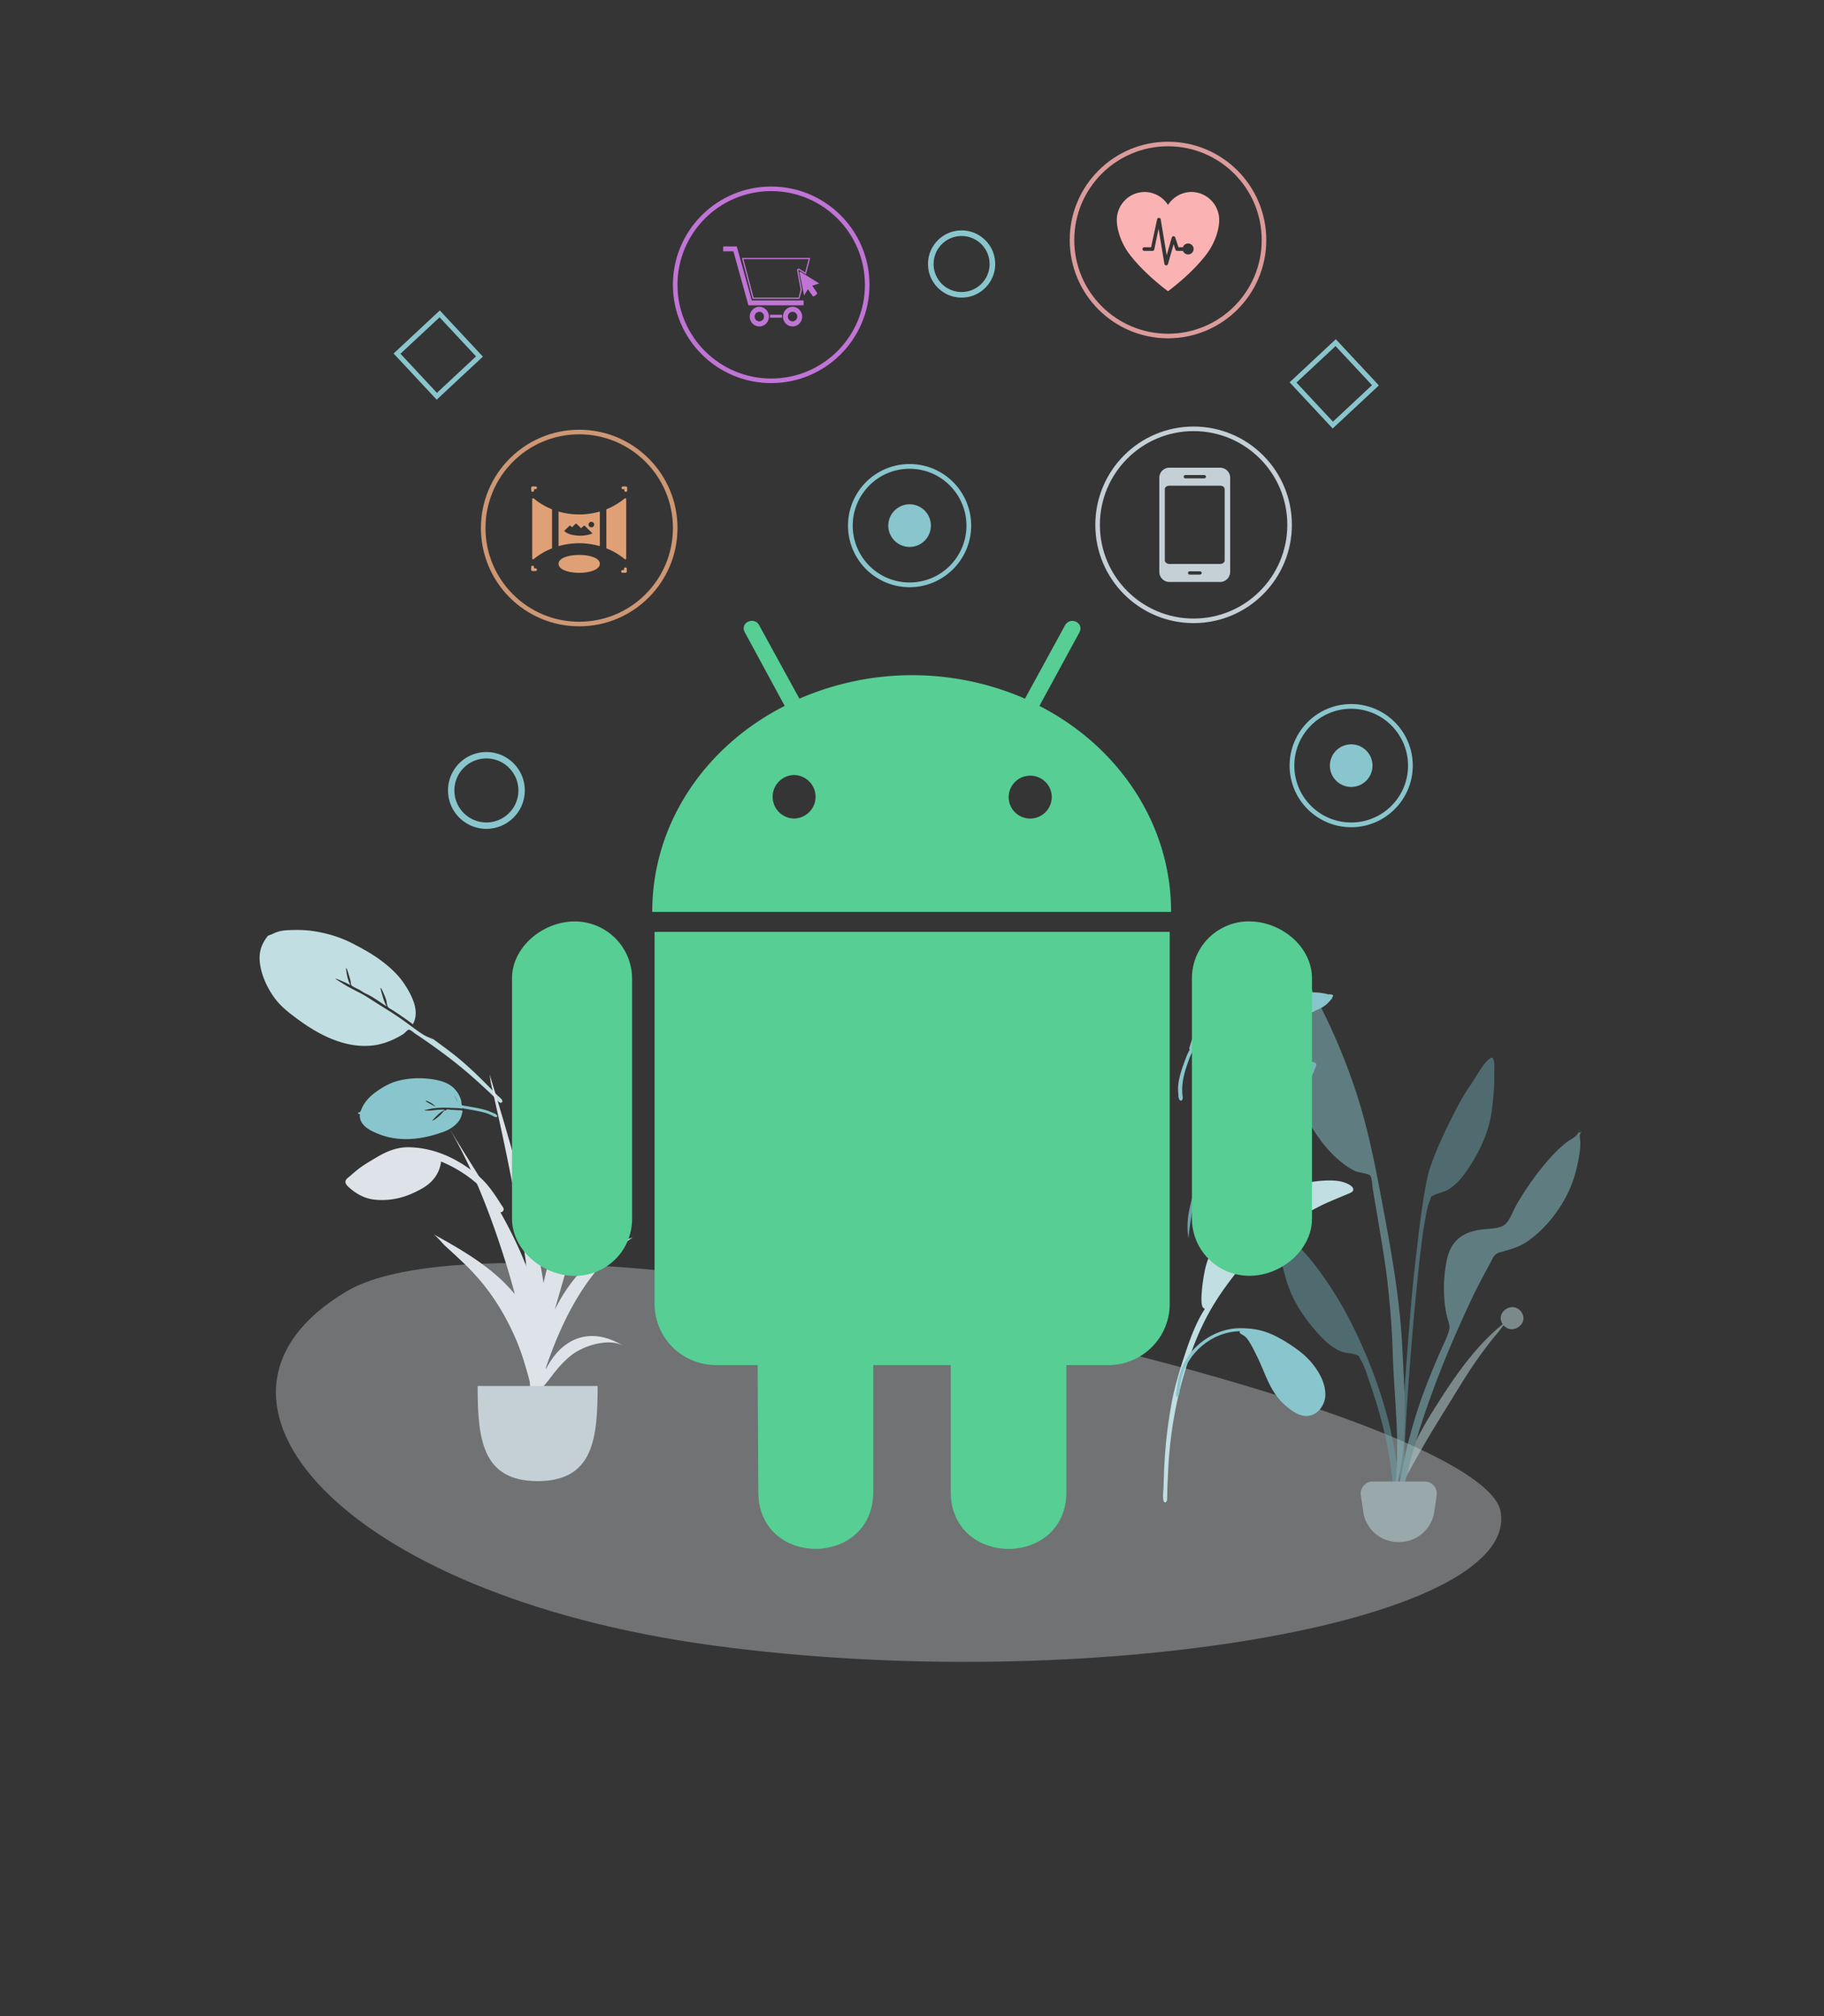 <svg xmlns="http://www.w3.org/2000/svg" width="570" height="630" viewBox="0 0 570 630">
    <rect x="0" y="0" width="570" height="630" fill="#333333" stroke="none"/>
    <g fill="none" fill-rule="evenodd">
        <path fill="#FFF" fill-opacity=".01" d="M0 0h570v630H0z"/>
        <path fill="#89C5CC" d="M414.882 310.715c-.244-.177-.823-.24-1.092-.293a17.707 17.707 0 0 0-3.413-.317c-3.519.005-7.094.35-10.554.948-2.196.38-4.852 1.657-7.037.963-3.807-1.208-7.654-1.149-11.266.576-3.302 1.578-5.809 4.573-7.272 7.81-.22.489-1.116 2.287-1.37 3.5-.108.248-.212.497-.306.75-.266.72-.505 1.452-.727 2.185-.095.313-.333 1.004-.05 1.137a20.79 20.79 0 0 0-1.188 2.585c-.972 2.584-2.034 5.42-2.376 8.159a12.765 12.765 0 0 0-.014 3.05c.059.503.035 1.513.375 1.895.723.81 1.094-.324 1.012-.864-.622-4.12.58-7.987 2.004-11.858.92-2.504 2.433-4.794 4.128-6.869 1.371-1.679 2.843-3 4.723-4.114 2.299-1.361 4.757-2.462 7.192-3.566 1.602-.726 3.206-1.433 4.852-2.058.367-.14.943-.497 1.349-.498.858-.003 2.075.63 2.904.866 2.727.775 5.49 1.768 8.308 2.164 1.808.254 3.502-.032 5.193-.634.173-.061.463-.22.818-.446 1.255-.482 2.443-1.09 3.477-1.967.595-.505 1.136-1.158 1.629-1.756a.92.92 0 0 0 .215-.578c.112-.058.186-.126.202-.206.123-.588-.998-.599-1.716-.564"/>
        <path fill="#DDE3E9" d="M111.579 365.628c-.69.56-1.367 1.13-2.028 1.724-.503.453-1.394.995-1.575 1.681-.187.713.406 1.38.874 1.81 2.477 2.28 5.267 3.82 8.7 4.077 5.285.395 9.885-.955 14.47-3.61 3.222-1.866 5.356-4.626 5.822-8.352 3.836 1.594 7.547 3.792 10.7 6.489 1.555 1.331 2.895 2.805 4.135 4.44a51.94 51.94 0 0 1 2.274 3.215c.31.48.625 1.332 1.136 1.608.6.325 1.326-.184 1.296-.852-.025-.555-.625-1.2-.905-1.654a61.803 61.803 0 0 0-1.437-2.236c-.805-1.188-1.638-2.358-2.546-3.47-2.041-2.496-4.639-4.559-7.33-6.317-5.166-3.374-10.834-5.5-17.119-5.68-3.864-.11-7.115 1.21-10.42 3.181-2.056 1.228-4.18 2.435-6.047 3.946"/>
        <path fill="#C1DEE2" d="M155.24 342.09c-4.027-4.147-8.068-8.242-12.567-11.894-2.651-2.152-5.445-4.109-8.182-6.149.316.277.625.561.928.853-.855-.58-1.973-.908-2.879-1.445-1.01-.598-1.975-1.283-2.923-1.973-1.848-1.348-3.67-2.72-5.57-3.997-2.117-1.423-4.312-2.737-6.465-4.106-1.828-1.162-3.678-2.434-5.633-3.383-1.066-.518-2.134-1.132-3.204-1.672-.358-.18-3.992-2.475-3.982-2.482.2-.151 2.029.708 2.312.824.826.337 1.616.74 2.41 1.143-.436-.86-.781-1.763-.969-2.714-.058-.294-.523-2.43-.285-2.61.119-.089 1.278 3.734 1.338 4.101.048.299.04.729.139 1.011.157.457.15.32.497.576.637.472 1.483.766 2.172 1.16.372.208 1.523 1.031 2.216 1.266 2.098 1.019 4.225 2.586 6.218 3.888a14.659 14.659 0 0 1-1.212-3.089c-.069-.256-.814-2.55-.633-2.686.204-.154 1.623 3.35 1.707 3.682.156.617.189 1.303.384 1.902.215.658.885.892 1.489 1.275a107.173 107.173 0 0 1 6.475 4.48c2.302-4.094-.352-9.036-2.588-12.47-1.613-2.476-3.783-4.598-6.074-6.45-3.059-2.473-6.558-4.448-10.052-6.255-4.072-2.105-8.474-3.41-13.05-4.012-2.392-.316-4.84-.307-7.258-.206-1.18.05-2.314.206-3.446.591-.51.174-1.003.393-1.483.638-.365.186-1.248.383-1.458.66-1.727 2.25-2.61 4.49-2.476 7.315.128 2.674.972 5.35 2.119 7.736 1.276 2.656 2.918 5.067 5.065 7.09 1.639 1.544 3.47 2.888 5.29 4.214 6.471 4.716 14.676 8.818 23.057 7.764 2.714-.34 5.294-1.29 7.706-2.579.568-.304 1.133-.611 1.67-.97.36-.241 1.328-1.331 1.691-1.37.499-.055 1.573.96 2.04 1.268a193.269 193.269 0 0 1 10.407 7.394c3.606 2.739 7.035 5.664 10.363 8.726a184.784 184.784 0 0 1 4.197 3.954c.32.313 1.102 1.467 1.683 1.52.367.032.614-.281.561-.62-.09-.591-1.332-1.474-1.745-1.899"/>
        <path fill="#69A1AC" d="M410.412 331.884c-1.56-.34-3.283-.315-4.872-.286-8.52.115-16.889 4.15-22.335 10.596-4.636 5.488-5.91 12.311-6.827 19.208-.09.685-.13 1.366-.18 2.052a5.978 5.978 0 0 1-.046.402c-.36.322-.549.698-.336 1.11a45.85 45.85 0 0 0-2.04 5.353c-1.695 5.406-3.42 10.914-2.358 16.598.249-3.128.77-6.326 1.395-9.403.036-.177.075-.352.115-.527l.012-.055c.221-.942.508-1.856.858-2.755l.01-.03c.047-.118.096-.236.144-.353.1-.244.203-.487.312-.73a7.68 7.68 0 0 0 .106-.25c.509-1.246.724-2.65 1.18-3.94.108-.293.222-.586.342-.876l.021-.051c.323-.782.68-1.555 1.056-2.32.205-.153.315-.535.491-.883.037-.068.323-.524.408-.787.222-.43.443-.86.667-1.288l-.02.008c.223-.412.448-.822.67-1.23l.148-.27.24-.429a80.916 80.916 0 0 1 2.36-3.937c.293-.462.994-1.123 1.128-1.641.005-.02.006-.037.009-.056 1.783-2.505 3.837-4.815 6.299-6.646-.298.322-.93 1.414-1.098 1.63-.512.662-1.067 1.278-1.625 1.901-.999 1.118-1.974 2.27-2.84 3.489-1.586 2.229-2.953 4.574-4.245 6.967-.012.014-.026.028-.037.042-.65.8-1.059 2.01-1.527 2.927 1.851-.857 3.897-1.416 5.796-2.177 1.894-.758 3.737-1.603 5.515-2.595 2.364-1.319 4.817-2.808 7.05-4.492 2.56-1.588 4.71-3.774 6.61-6.067 2.246-2.714 4.305-5.45 5.578-8.746.625-1.619 1.118-3.307 1.41-5.015.012-.074.028-.155.046-.239.298-.59.565-1.193.79-1.81.355-.978 1.195-2.055-.38-2.399"/>
        <path fill="#89C5CC" d="M136.16 345.854c-.488-.53-1.037-1.007-1.681-1.347-.163-.086-1.377-.663-1.456-.536-.184.294 2.99 1.714 3.138 1.883m5.753-3.535c-.004.023.417.737.532.956.243.467.469.943.68 1.42-.313-.842-.635-1.623-1.212-2.376m-29.425 5.812c-.405.13-.893-.384-.367-.51.425-.102.404-.126.595-.469.155-.278.251-.617.387-.909.289-.62.616-1.21 1.018-1.763a14.036 14.036 0 0 1 3.088-3.07c2.054-1.503 4.358-2.877 6.801-3.567 3.885-1.098 8.307-1.165 12.198-.404 2.41.47 4.612 1.29 6.212 3.23.8.97 1.427 2.106 1.702 3.357.071.327.058.69.148 1.01.138.493.077.362.652.457.629.105 1.257.212 1.885.32 1.644.285 3.297.586 4.9 1.048.526.152 1.042.337 1.546.553.38.163 1.898.674 2.082 1.17.307.823-.721.45-1.04.27-.28-.157-.568-.304-.86-.438a14.066 14.066 0 0 0-2.28-.812c-.845-.226-1.707-.395-2.566-.564-.801-.157-1.605-.3-2.41-.437-.447-.076-.895-.15-1.343-.224-.152-.025-.422-.158-.402.041-.94-.181-1.959-.155-2.917-.205-1.174-.062-2.353-.112-3.53-.075-.85.027-1.7.082-2.546.196-.494.067-.98.165-1.464.288-.267.068-1.316.212-1.461.444.062-.1 1.22-.003 1.368-.008a23.93 23.93 0 0 0 1.762-.147 27.378 27.378 0 0 1 3.276-.176c-.004.192-.752.534-.934.661-.409.286-.8.597-1.166.939-.644.601-1.415 1.346-1.86 2.059.131-.21.779-.483 1.008-.644.368-.257.729-.531 1.07-.825.315-.27.609-.563.898-.861.289-.3.681-.92 1.06-1.12.024-.012.19.12.283.075.095-.045.213-.27.237-.278.354-.137 1.025.033 1.397.05.963.044 1.926.103 2.89.156.297.016.551-.052.664.168.12.235-.1.852-.163 1.108-.232.949-.644 1.8-1.294 2.536-1.215 1.378-2.714 2.296-4.408 2.91-6.487 2.354-13.388 3.296-19.873.848-2.684-1.013-6.727-2.824-6.243-6.388"/>
        <path fill="#DDE3E9" d="M468.982 472.515c5.582 34.794-129.786 57.489-246.3 41.65-116.515-15.837-169.966-77.687-114.367-110.643 55.598-32.956 355.085 34.2 360.667 68.993z" opacity=".35"/>
        <path fill="#C1DEE2" d="M421.98 370.41c-1.804-1.223-4.202-1.543-6.36-1.543-8.432 0-16.357 3.128-23.203 7.789-3.75 2.553-7.107 5.806-10.07 9.192-1.71 1.954-3.234 4.069-4.314 6.42-.728 1.588-1.228 3.242-1.567 4.948-.413 2.079-.741 4.2-.89 6.314-.058.832-.542 5.248.842 5.323a1.91 1.91 0 0 0-.001.306c-3.005 4.698-4.861 10.204-6.583 15.424-1.498 4.543-2.832 9.124-3.699 13.824a150.634 150.634 0 0 0-2.246 18.743 174.979 174.979 0 0 0-.174 4.05l-.115 3.455c-.042 1.291-.27 2.778-.064 4.061.178 1.118 1.146.949 1.188-.164.052-1.343.044-2.689.102-4.033.079-1.784.16-3.568.246-5.351.608-12.39 2.888-24.597 7.096-36.3 1.703-4.736 3.654-9.22 6.162-13.6 2.204-3.852 4.857-7.581 7.567-11.054 2.635-3.375 5.375-6.672 8.603-9.532 2.62-2.32 5.502-4.342 8.464-6.223 3.763-2.389 7.518-4.72 11.594-6.554 2.118-.953 4.277-1.806 6.412-2.721.384-.165.796-.324 1.165-.515 1.233-.635.827-1.593-.155-2.259"/>
        <path fill="#89C5CC" d="M387.578 415.039c3.42 0 6.462.444 9.613 1.803 2.72 1.173 5.198 2.726 7.604 4.416 3.385 2.377 6.051 5.144 7.917 8.81 1.115 2.19 1.933 5.29 1.184 7.679-.882 2.813-3.303 5.16-6.493 4.664-1.972-.306-3.78-1.612-5.28-2.84-1.793-1.47-3.228-3.238-4.414-5.201-1.933-3.203-3.07-6.823-4.712-10.17-.78-1.588-1.532-3.187-2.466-4.697-.462-.747-.954-1.487-1.655-2.043-.375-.297-1.957-.811-1.352-1.479-8.867.117-16.723 6.927-18.425 15.357-.159.786-.283 1.578-.414 2.368-.082.5-.049 2.34-.495 2.66-.984.703-.57-1.434-.528-1.742.109-.795.225-1.59.347-2.383.665-4.314 2.586-8.325 5.789-11.402 3.663-3.518 8.605-5.8 13.78-5.8"/>
        <path fill="#DDE3E9" d="M140.085 352.035c8.537 14.321 18.479 28.188 24.45 43.846a230.35 230.35 0 0 0-.782-5.53c-1.515-9.76-3.397-19.448-5.376-29.124a868.092 868.092 0 0 0-3.166-14.744c-.588-2.637-1.169-5.274-1.769-7.908-.145-.639-.27-1.753-.452-2.882 5.803 19.04 11.398 38.096 15.491 57.595a127.65 127.65 0 0 1 1.369 7.663c.128-.582.254-1.163.392-1.743 1.656-6.955 4.14-13.854 7.098-20.357 1.414-3.11 3.038-6.15 4.95-8.985 1.193-1.767 4.006-3.867 5.094-5.676-5.95 10.912-8.098 24.565-11.534 36.429-.838 2.895-1.682 5.785-2.508 8.68 5.18-10.389 13.218-18.925 24.393-22.624-13.527 8.938-21.64 24.59-27.108 40.599-.018.19-.04.38-.058.57 1.609-3.054 3.635-5.816 6.382-7.75 5.879-4.141 12.4-2.935 18.103.618-4.476-2.845-12.564-.255-16.33 2.637-2.696 2.07-5 4.847-7 7.556-.48.65-1.134 1.407-1.825 2.215a99.88 99.88 0 0 1-4.783 18.73c.369-1.778.102-4.623.205-5.948l.03-.43c-.339 1.356-.667 2.697-.983 4.017.628-2.518.97-5.147 1.236-7.802.069-1.142.136-2.283.206-3.424-.022-2.166-.111-4.34-.262-6.518-.535-2.117-1.134-4.113-1.628-5.774-1.783-5.99-4.396-11.73-7.612-17.085-2.935-4.886-6.448-9.312-10.503-13.315-2.186-2.158-4.474-4.212-6.73-6.295-.815-.753-2.273-2.605-3.534-3.57 9.183 5.063 18.635 10.54 25.334 18.697a203.309 203.309 0 0 0-2.541-8.903c-4.578-14.783-10.358-30.104-18.249-43.465z"/>
        <path fill="#C5CFD6" d="M149.26 433.1c0 16.417 1.3 29.725 18.75 29.725s18.75-13.308 18.75-29.725"/>
        <g opacity=".5">
            <path fill="#69A1AC" d="M459.871 338.541c1.442-2.051 4.118-7.262 6.148-7.995 1.308-.472.926 4.412.943 5.344.062 3.603-.29 7.183-.723 10.756-.783 6.444-3.34 12.183-6.849 17.667-1.805 2.822-3.923 5.678-6.855 7.44-1.35.81-2.975.946-4.308 1.645-1.553.813-.707.155-1.407 1.77-.971 2.24-1.282 5.132-1.732 7.524-2.064 10.977-7.062 69.009-6.196 80.176.077.99-1.306 1.226-1.375.018-.367-6.407 2.809-50.773 4.411-65.282 1.603-14.509 3.224-27.327 4.85-32.346 1.972-6.09 5.535-13.414 8.5-19.093 1.378-2.638 2.88-5.186 4.593-7.624z"/>
            <path fill="#C1DEE2" d="M470.397 409.241c3.748-2.752 7.806 2.442 4.414 5.195-1.876 1.522-3.836.98-4.94-.288-.716.874-1.387 1.787-2.031 2.558a127.084 127.084 0 0 0-5.592 7.22c-3.684 5.117-6.84 10.522-10.141 15.828-3.258 5.237-6.49 10.501-9.442 15.871-2.5 4.55-5.835 9.902-6.69 14.89 1.298-10.578 6.229-20.746 12.1-30.07 5.823-9.25 12.505-19.35 21.522-26.649-.918-1.35-.943-3.276.8-4.555z"/>
            <path fill="#69A1AC" d="M399.546 383.498c2.09.41 5.505 5.165 7.228 6.977 2.048 2.152 3.905 4.447 5.656 6.85a115.99 115.99 0 0 1 10.007 16.413c4.673 9.353 8.417 18.954 11.134 29.138 1.663 6.234 2.74 12.696 3.378 19.112.121 1.21 1.383 10.54-.435 10.792-1.635.226-1.13-7.085-1.21-8.079-.89-11.219-3.562-22.135-7.278-32.71-.809-2.303-1.56-5.124-2.855-7.197-.932-1.493-.007-.973-1.645-1.538-1.406-.485-3.009-.367-4.449-.961-3.129-1.29-5.634-3.795-7.83-6.314-4.268-4.897-7.65-10.194-9.412-16.468-.978-3.479-1.877-6.978-2.376-10.564-.129-.927-1.259-5.716.087-5.451z"/>
            <path fill="#89C5CC" d="M407.495 304.944c7.9 13.7 14.39 28.749 18.581 43.991 2.54 9.235 4.316 18.712 6.08 28.12 2.732 14.567 5.316 29.133 6.051 43.959.74 14.912 2.202 32.111-2.68 46.473 2.438-14.581.117-30.103-.295-44.775-.196-7.004-.765-13.94-1.512-20.904-.725-6.755-1.909-13.477-3.011-20.179a868.182 868.182 0 0 0-1.676-9.78c-.171-.972-.244-3.856-.86-4.52-.62-.668-3.786-.94-4.78-1.43-2-.988-3.883-2.39-5.549-3.873-3.193-2.841-5.971-6.554-8.164-10.213-5.074-8.468-7.102-18.803-7-28.61.02-1.904 3.082-22.408 1.852-22.69.074-.087.144-.176.21-.27a375.82 375.82 0 0 1 2.753 4.701z"/>
            <path fill="#89C5CC" d="M492.831 354.547c.121-.175.909-1.396.512-1.318.808-.16-1.11 1.346.902.423-.956.907-.404 2.086-.392 3.307.021 1.983-.309 3.95-.68 5.89-.587 3.068-1.461 6.05-2.73 8.903-2.766 6.218-7.462 12.203-13.038 16.09-2.752 1.92-5.45 2.573-8.59 3.456-1.982.558-2.14 1.59-3.192 3.525-2.19 4.03-4.343 8.046-6.276 12.212-2.307 4.975-4.547 9.955-6.66 15.018-7.118 17.052-12.912 34.719-15.954 53.002-.075-10.774 2.403-21.87 5.53-32.14 2.277-7.483 5.242-14.695 8.404-21.835.766-1.73 1.927-3.955 2.253-5.864.228-1.338-.469-2.625-.788-4.035-1.243-5.488-1.154-11.637-.062-17.155 1.203-6.085 4.685-8.91 10.574-9.771 2.154-.315 4.892-.2 6.867-1.123 2.152-1.006 3.04-4.312 4.263-6.434 3.287-5.7 7.191-11.168 11.675-15.97a37.954 37.954 0 0 1 3.993-3.695c.893-.718 2.78-1.602 3.389-2.486z"/>
            <path fill="#C1DEE2" d="M429.002 462.947h16.215a3.784 3.784 0 0 1 3.743 4.333l-.752 5.126a11.065 11.065 0 0 1-10.948 9.46h-.302a11.065 11.065 0 0 1-10.948-9.46l-.752-5.126a3.784 3.784 0 0 1 3.744-4.333z"/>
        </g>
        <path fill="#56CE94" fill-rule="nonzero" d="M197.522 305.736v75.013a17.7 17.7 0 0 1-5.176 12.697 17.883 17.883 0 0 1-12.723 5.245c-9.956 0-19.623-8.026-19.623-17.942v-75.013c0-9.783 9.636-17.808 19.623-17.808 9.869.04 17.86 7.99 17.899 17.808zm7.033 101.668a19.074 19.074 0 0 0 5.63 13.564 19.27 19.27 0 0 0 13.632 5.6h12.951l.196 39.573c0 23.89 35.932 23.706 35.932 0v-39.562h24.208v39.572c0 23.768 36.148 23.83 36.148 0v-39.572H346.4a19.249 19.249 0 0 0 13.558-5.639 19.054 19.054 0 0 0 5.58-13.525v-116.22H204.555v116.21zm161.417-122.456h-162.15c0-27.745 16.659-51.81 41.394-64.367l-12.393-22.864c-1.818-3.175 2.799-5.138 4.358-2.456l12.631 23.059a88.342 88.342 0 0 1 70.49 0l12.558-22.987c1.632-2.785 6.197-.709 4.358 2.456l-12.393 22.792c24.488 12.557 41.147 36.653 41.147 64.367zm-111.11-35.965c0-3.757-3.06-6.803-6.836-6.803-3.67.142-6.572 3.144-6.572 6.798s2.902 6.655 6.572 6.797c3.764 0 6.82-3.027 6.837-6.772v-.02zm73.815 0c-.057-3.698-3.116-6.65-6.833-6.596-3.717.055-6.686 3.097-6.633 6.795.053 3.698 3.108 6.654 6.825 6.603 3.7-.084 6.653-3.099 6.641-6.782v-.02zm61.7 38.924a17.894 17.894 0 0 0-12.672 5.201 17.712 17.712 0 0 0-5.227 12.607v75.013a17.824 17.824 0 0 0 5.213 12.66 18.006 18.006 0 0 0 12.686 5.282c10.028 0 19.623-8.025 19.623-17.942v-75.013c-.031-9.947-9.667-17.787-19.623-17.787v-.02z"/>
        <path fill="#89C5CC" d="M416.465 133.901L403 119.465 417.436 106l13.465 14.436-14.436 13.465zm-11.319-14.361l11.394 12.215 12.215-11.393-11.394-12.216-12.215 11.394zM136.465 124.901L123 110.465 137.436 97l13.465 14.436-14.436 13.465zm-11.319-14.361l11.394 12.215 12.215-11.393-11.394-12.216-12.215 11.394zM152 259c-6.627 0-12-5.373-12-12s5.373-12 12-12 12 5.373 12 12c-.008 6.624-5.376 11.992-12 12zm0-22c-5.523 0-10 4.477-10 10s4.477 10 10 10 10-4.477 10-10c-.006-5.52-4.48-9.994-10-10zM300.5 93c-5.799 0-10.5-4.701-10.5-10.5S294.701 72 300.5 72 311 76.701 311 82.5c-.007 5.796-4.704 10.493-10.5 10.5zm0-19.25a8.75 8.75 0 1 0 8.75 8.75 8.76 8.76 0 0 0-8.75-8.75z"/>
        <g fill="#89C5CC" transform="translate(403 220)">
            <circle cx="19.247" cy="19.247" r="6.662"/>
            <path d="M19.247 38.493a19.246 19.246 0 1 1 19.246-19.246C38.48 29.87 29.87 38.48 19.247 38.493zm0-37.012C9.435 1.481 1.48 9.435 1.48 19.247c0 9.811 7.954 17.765 17.766 17.765 9.811 0 17.765-7.954 17.765-17.765-.01-9.807-7.958-17.755-17.765-17.766z"/>
        </g>
        <g fill="#89C5CC" transform="translate(265 145)">
            <circle cx="19.247" cy="19.247" r="6.662"/>
            <path d="M19.247 38.493a19.246 19.246 0 1 1 19.246-19.246C38.48 29.87 29.87 38.48 19.247 38.493zm0-37.012C9.435 1.481 1.48 9.435 1.48 19.247c0 9.811 7.954 17.765 17.766 17.765 9.811 0 17.765-7.954 17.765-17.765-.01-9.807-7.958-17.755-17.765-17.766z"/>
        </g>
        <g transform="translate(335 45)">
            <circle cx="30" cy="30" r="30" stroke="#DC9B9B" stroke-width="1.429"/>
            <path fill="#FAB2B2" d="M37.385 15h-.077c-3.053 0-5.754 1.628-7.307 4.03-1.554-2.402-4.255-4.03-7.308-4.03h-.077c-4.77.046-8.613 3.953-8.616 8.758 0 2.867 1.246 6.935 3.677 10.283C22.307 40.419 30.001 46 30.001 46s7.692-5.58 12.322-11.96C44.755 30.694 46 26.626 46 23.759c-.003-4.805-3.845-8.712-8.615-8.758zm-1.1 19.505a1.721 1.721 0 0 1-1.6-1.107h-1.822a.576.576 0 0 1-.543-.392l-.56-1.689-1.77 6.196a.573.573 0 0 1-.55.414h-.036a.566.566 0 0 1-.53-.474l-1.826-10.99-1.334 6.503a.569.569 0 0 1-.552.432h-2.567a.57.57 0 1 1 0-1.142h2.117l1.89-8.743a.573.573 0 0 1 1.123.047l1.864 11.21 1.587-5.543a.562.562 0 0 1 .535-.409h.01a.57.57 0 0 1 .542.393l1.012 3.048h1.387a1.712 1.712 0 0 1 3.328.717 1.712 1.712 0 0 1-1.702 1.533l-.003-.004z"/>
        </g>
        <g transform="translate(151 135)">
            <path fill="#DFA076" d="M44.435 42.31a.44.44 0 0 1 .445.437v.817a.44.44 0 0 1-.445.436h-.888a.44.44 0 0 1-.443-.436.44.44 0 0 1 .443-.436h.444v-.382a.44.44 0 0 1 .444-.436zM30 38.41c3.226 0 6.452.915 6.452 2.773C36.452 43.028 33.212 44 30 44c-3.211 0-6.452-.972-6.452-2.817 0-1.858 3.226-2.773 6.452-2.773zm-14.556 3.354a.44.44 0 0 1 .444.436v.381h.444a.44.44 0 0 1 .444.436.44.44 0 0 1-.444.436h-.888a.44.44 0 0 1-.444-.436V42.2a.44.44 0 0 1 .444-.436zm.158-21.07c.067 0 .134.023.195.072.03.018.055.042.085.066a23.747 23.747 0 0 0 1.134.868c.105.072.202.143.306.215l.14.09c.006.006.012.012.018.012l.012.012.14.09a20.846 20.846 0 0 0 3.879 2.024v12.21a21.352 21.352 0 0 0-3.879 2c-.018.006-.03.018-.048.03 0 0-.007 0-.007.006-.646.42-1.268.88-1.866 1.377a.296.296 0 0 1-.397-.276V20.988c0-.12.062-.21.153-.257a.265.265 0 0 1 .135-.036zm28.601.072c.196-.162.488-.025.488.221V39.49c0 .21-.219.342-.403.276a20.653 20.653 0 0 0-1.823-1.354l-.049-.03c-.018-.011-.03-.023-.049-.03a21.219 21.219 0 0 0-3.756-1.952c-.042-.018-.079-.03-.122-.047V24.137l.122-.042c.049-.018.104-.042.152-.06.665-.275 1.318-.581 1.946-.922a21.985 21.985 0 0 0 3.494-2.347zm-7.75 4.077v10.815a23.412 23.412 0 0 0-12.783-.036l-.121.036V24.843l.121.036.318.09c2.42.653 4.957.898 7.464.743a23.2 23.2 0 0 0 5-.869zm-7.212 3.895a.312.312 0 0 0-.446 0l-1.051 1.032-.414-.407a.311.311 0 0 0-.446 0l-1.567 1.533c.8.871 2.643 1.477 4.848 1.5h.016l.112.001h.128c1.472-.012 2.784-.288 3.719-.732l-2.35-2.302a.311.311 0 0 0-.446 0l-.733.713-.319-.313zm4.558-.682a.877.877 0 0 0-.884.868c0 .478.396.867.884.867a.877.877 0 0 0 .884-.867.877.877 0 0 0-.884-.868zM16.332 17a.44.44 0 0 1 .443.436.44.44 0 0 1-.443.436h-.444v.381a.44.44 0 0 1-.444.436.44.44 0 0 1-.444-.436v-.817a.44.44 0 0 1 .444-.436zm28.224 0a.44.44 0 0 1 .444.436v.818a.44.44 0 0 1-.444.436.44.44 0 0 1-.444-.436v-.382h-.444a.44.44 0 0 1-.443-.436.44.44 0 0 1 .443-.436z"/>
            <circle cx="30" cy="30" r="30" stroke="#CD9773" stroke-width="1.429"/>
        </g>
        <g transform="translate(343 134)">
            <circle cx="30" cy="30" r="30" stroke="#C5CFD6" stroke-width="1.429"/>
            <path fill="#C5CFD6" d="M22.428 12.143h15.859c1.72 0 3.142 1.408 3.142 3.112V44.67c0 1.778-1.422 3.186-3.142 3.186h-15.86c-1.72 0-3.141-1.408-3.141-3.186V15.255c0-1.704 1.421-3.112 3.142-3.112zm0 5.631c-.748 0-1.422.445-1.422 1.112v22.228c0 .593.674 1.112 1.422 1.112h15.859c.823 0 1.421-.519 1.421-1.112V18.886c0-.667-.598-1.112-1.421-1.112h-15.86zm6.358 27.786a.509.509 0 0 1-.523-.519c0-.296.224-.518.523-.518h3.142c.3 0 .599.222.599.518 0 .297-.3.52-.599.52h-3.142zM27.44 15.477a.509.509 0 0 1-.524-.518c0-.297.224-.52.524-.52h5.835c.299 0 .598.223.598.52 0 .296-.3.518-.598.518H27.44z"/>
        </g>
        <g transform="translate(211 59)">
            <path fill="#C074D5" d="M26.288 36.865c1.65 0 3 1.38 3 3.068 0 1.725-1.35 3.067-3 3.067s-3-1.38-3-3.067c0-1.688 1.35-3.068 3-3.068zm10.387 0c1.65 0 3 1.38 3 3.068 0 1.725-1.35 3.067-3 3.067s-3-1.38-3-3.067c0-1.688 1.35-3.068 3-3.068zm-10.387 1.572c-.826 0-1.463.69-1.463 1.496 0 .843.675 1.495 1.463 1.495.787 0 1.462-.69 1.462-1.495.038-.806-.637-1.496-1.462-1.496zm10.387 0c-.825 0-1.462.69-1.462 1.496 0 .843.675 1.495 1.462 1.495.788 0 1.463-.69 1.463-1.495.037-.806-.638-1.496-1.463-1.496zm-3.3.92v.92h-3.75v-.92h3.75zM19.238 18l4.687 16.871h16.2v1.534h-17.25l-4.688-16.871H15V18h4.238zm22.95 3.604l-1.35 5.1-2.288-1.419c-.037-.038-.075 0-.075 0v.077l1.125 6.173-.788 2.838H24.188L20.85 21.604h21.337zm-.488.384H21.337l3.15 12.001H38.55l.638-2.454-1.088-6.058c-.038-.115 0-.268.112-.383.15-.154.375-.23.563-.115l1.837 1.15 1.088-4.141zm-2.55 3.95L45 29.58l-2.175.69 1.462 2.147c.113.154.075.422-.075.537l-.787.613a.35.35 0 0 1-.487-.076l-1.463-2.11-1.2 1.956-1.425-7.131c-.038-.192.15-.346.3-.269z"/>
            <circle cx="30" cy="30" r="30" stroke="#C074D5" stroke-width="1.429"/>
        </g>
    </g>
</svg>
